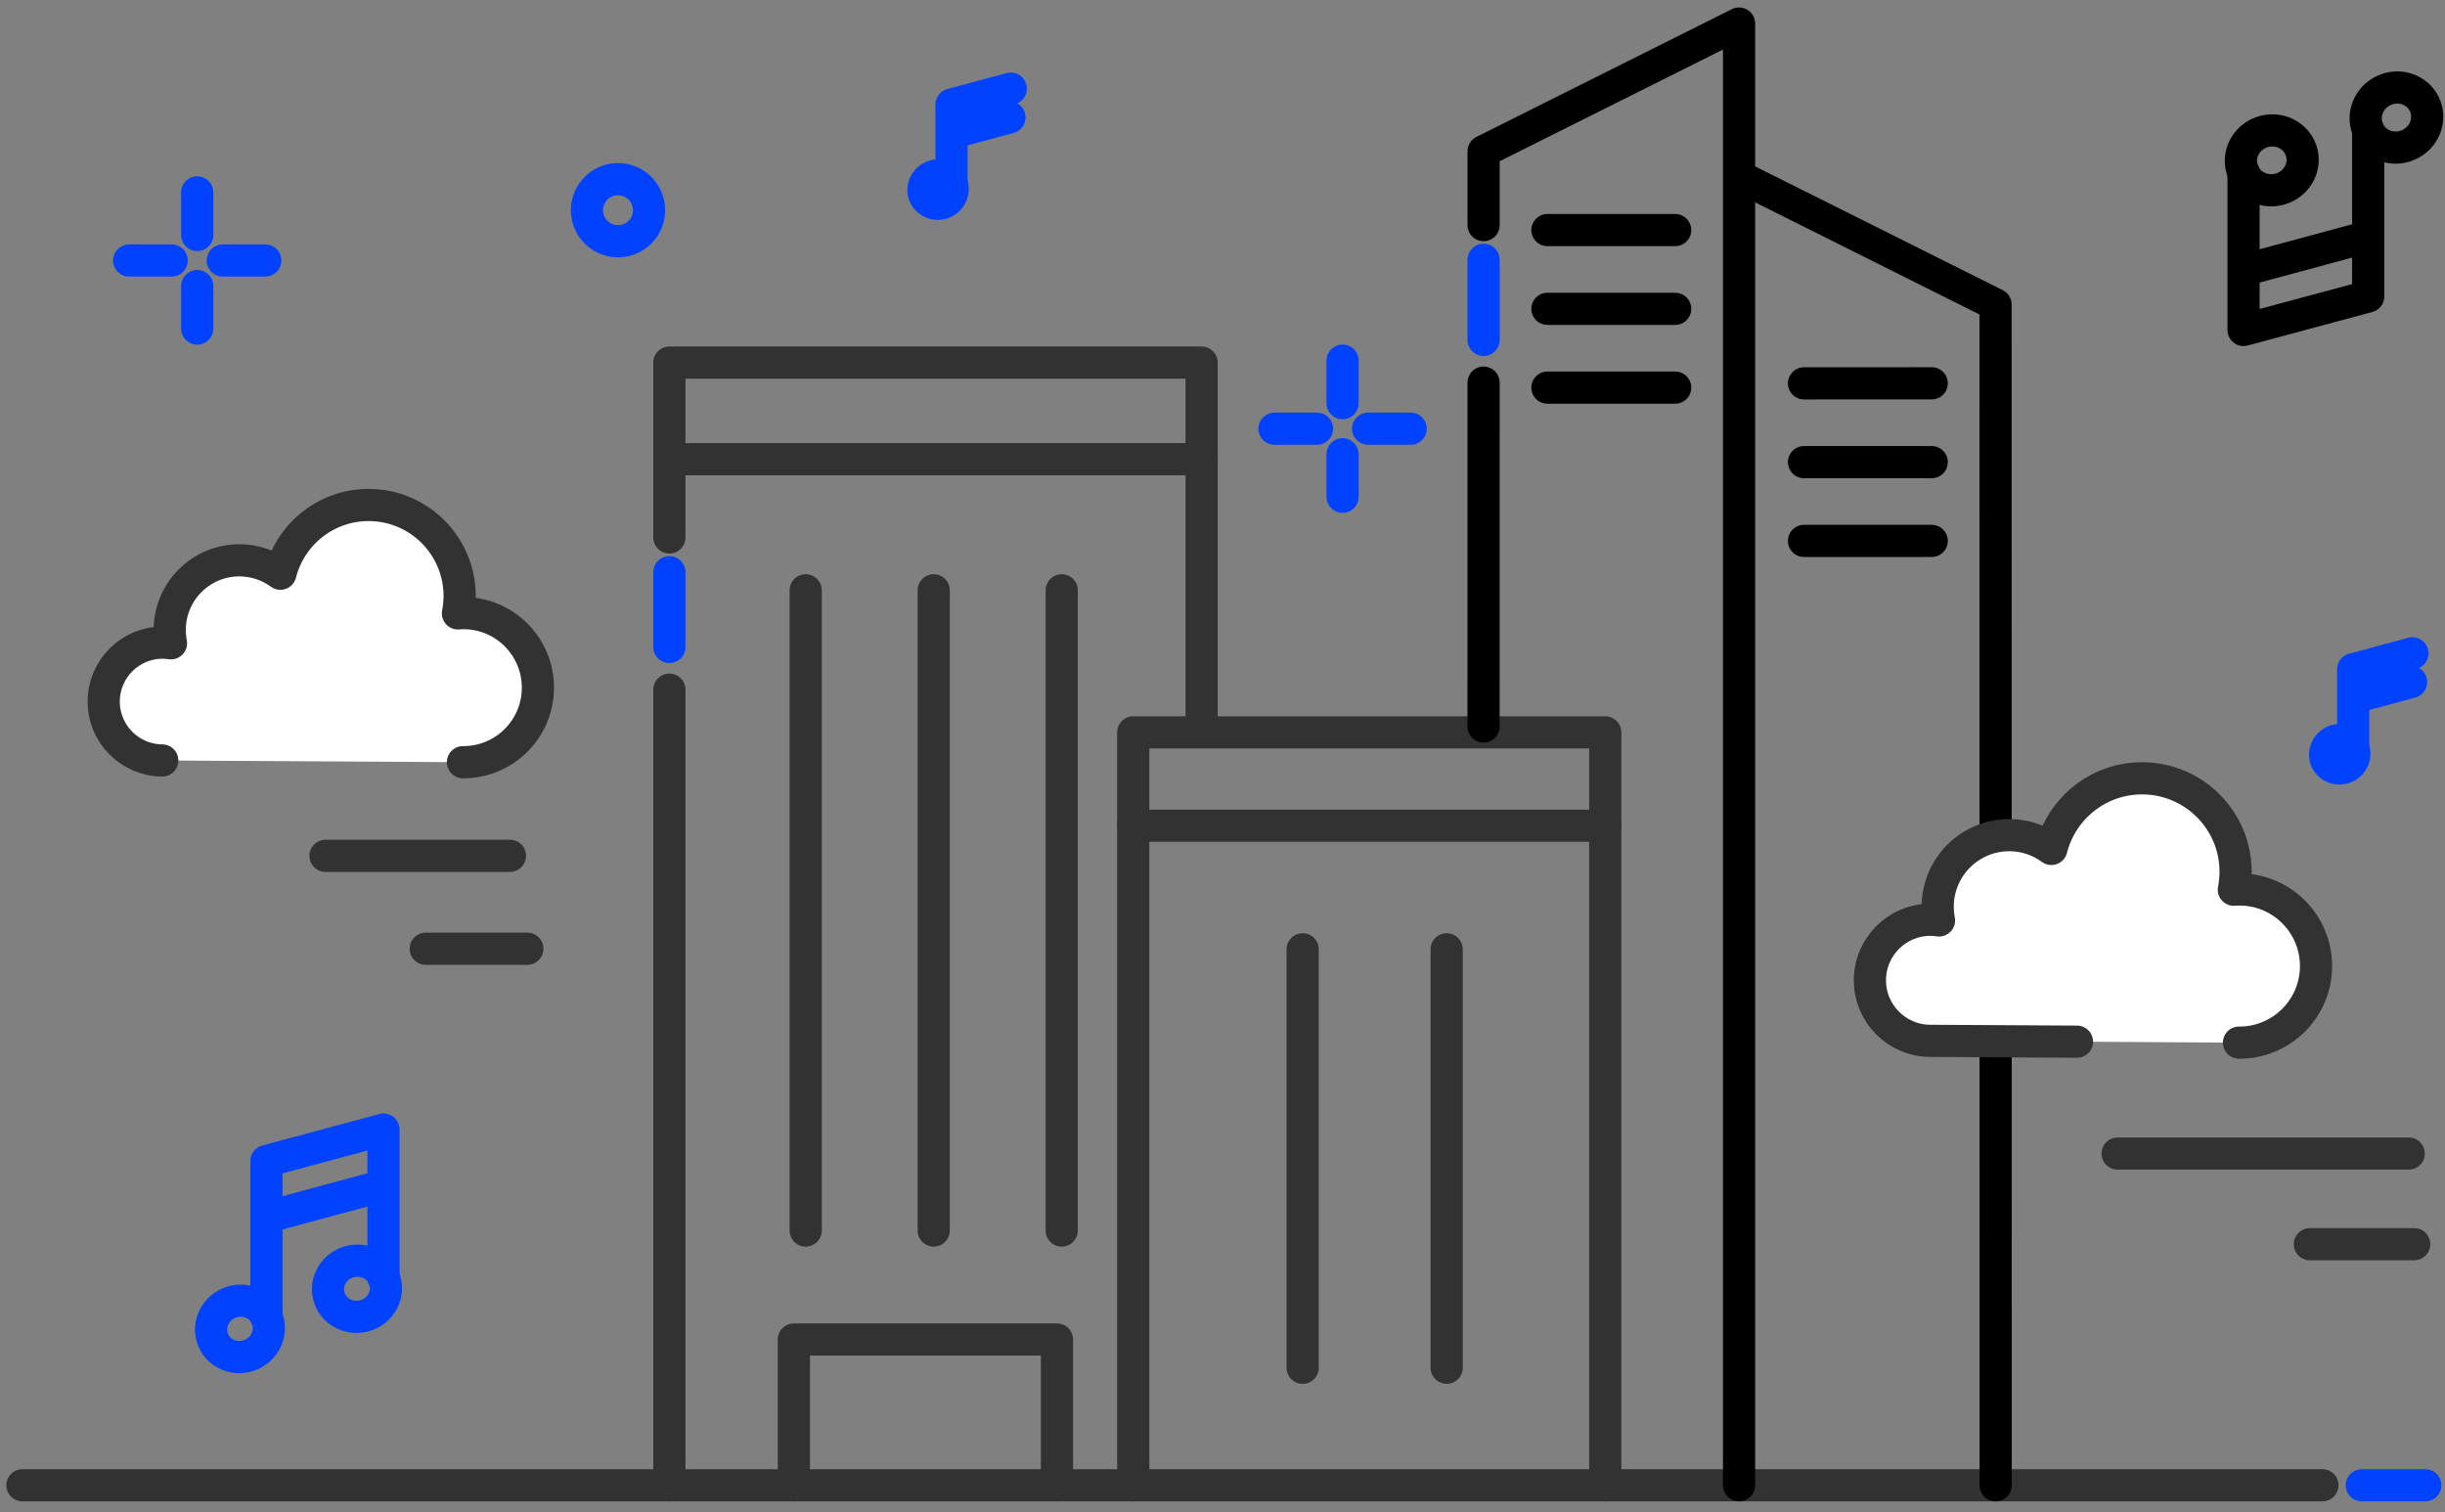 <svg width="152" height="94" viewBox="0 0 152 94" fill="none" xmlns="http://www.w3.org/2000/svg">
<rect x="0" y="0" width="152" height="94" fill="#808080" stroke="none"/>
<path d="M146.828 92.336H150.774" stroke="#0042FF" stroke-width="2" stroke-miterlimit="10" stroke-linecap="round"/>
<path d="M1.394 92.336H144.38" stroke="#323233" stroke-width="2" stroke-linecap="round" stroke-linejoin="round"/>
<path d="M41.614 33.413V22.541H74.702V45.398" stroke="#323233" stroke-width="2" stroke-linecap="round" stroke-linejoin="round"/>
<path d="M41.614 40.22V35.572" stroke="#0042FF" stroke-width="2" stroke-miterlimit="10" stroke-linecap="round"/>
<path d="M41.614 92.336V42.874" stroke="#323233" stroke-width="2" stroke-linecap="round" stroke-linejoin="round"/>
<path d="M49.352 92.336V83.274H65.709V92.336" stroke="#323233" stroke-width="2" stroke-linecap="round" stroke-linejoin="round"/>
<path d="M50.089 36.697V76.499" stroke="#323233" stroke-width="2" stroke-linecap="round" stroke-linejoin="round"/>
<path d="M58.046 36.697V76.499" stroke="#323233" stroke-width="2" stroke-linecap="round" stroke-linejoin="round"/>
<path d="M66.005 36.697V76.499" stroke="#323233" stroke-width="2" stroke-linecap="round" stroke-linejoin="round"/>
<path d="M41.614 28.548H74.702" stroke="#323233" stroke-width="2" stroke-linecap="round" stroke-linejoin="round"/>
<path d="M70.452 92.336V45.528H99.795V92.336" stroke="#323233" stroke-width="2" stroke-linecap="round" stroke-linejoin="round"/>
<path d="M80.983 59.014V85.031" stroke="#323233" stroke-width="2" stroke-linecap="round" stroke-linejoin="round"/>
<path d="M89.936 59.014V85.031" stroke="#323233" stroke-width="2" stroke-linecap="round" stroke-linejoin="round"/>
<path d="M70.452 51.334H99.795" stroke="#323233" stroke-width="2" stroke-linecap="round" stroke-linejoin="round"/>
<path d="M28.78 47.383C31.339 47.398 33.426 45.336 33.441 42.777C33.456 40.217 31.394 38.131 28.835 38.116C28.71 38.116 28.591 38.124 28.469 38.133C28.533 37.795 28.573 37.446 28.576 37.088C28.593 33.961 26.074 31.411 22.947 31.394C20.288 31.379 18.054 33.199 17.43 35.666C16.72 35.148 15.851 34.84 14.908 34.832C12.515 34.817 10.566 36.747 10.551 39.137C10.551 39.428 10.578 39.715 10.63 39.991C10.468 39.968 10.302 39.951 10.132 39.951C8.111 39.939 6.46 41.569 6.448 43.591C6.435 45.612 8.066 47.263 10.088 47.276" fill="white"/>
<path d="M28.78 47.383C31.339 47.398 33.426 45.336 33.441 42.777C33.456 40.217 31.394 38.131 28.835 38.116C28.71 38.116 28.591 38.124 28.469 38.133C28.533 37.795 28.573 37.446 28.576 37.088C28.593 33.961 26.074 31.411 22.947 31.394C20.288 31.379 18.054 33.199 17.43 35.666C16.72 35.148 15.851 34.84 14.908 34.832C12.515 34.817 10.566 36.747 10.551 39.137C10.551 39.428 10.578 39.715 10.63 39.991C10.468 39.968 10.302 39.951 10.132 39.951C8.111 39.939 6.46 41.569 6.448 43.591C6.435 45.612 8.066 47.263 10.088 47.276" stroke="#323233" stroke-width="2" stroke-linecap="round" stroke-linejoin="round"/>
<path d="M131.648 71.714H149.745" stroke="#323233" stroke-width="2" stroke-linecap="round" stroke-linejoin="round"/>
<path d="M143.598 77.348H150.086" stroke="#323233" stroke-width="2" stroke-linecap="round" stroke-linejoin="round"/>
<path d="M26.467 58.98H32.783" stroke="#323233" stroke-width="2" stroke-linecap="round" stroke-linejoin="round"/>
<path d="M20.235 53.203H31.703" stroke="#323233" stroke-width="2" stroke-linecap="round" stroke-linejoin="round"/>
<path d="M108.175 10.994L124.059 18.933L124.067 92.336" stroke="black" stroke-width="2" stroke-linecap="round" stroke-linejoin="round"/>
<path d="M112.151 23.833L120.091 23.83" stroke="black" stroke-width="2" stroke-linecap="round" stroke-linejoin="round"/>
<path d="M112.151 28.73H120.091" stroke="black" stroke-width="2" stroke-linecap="round" stroke-linejoin="round"/>
<path d="M112.151 33.627H120.091" stroke="black" stroke-width="2" stroke-linecap="round" stroke-linejoin="round"/>
<path d="M92.231 23.788L92.229 45.164" stroke="black" stroke-width="2" stroke-linecap="round" stroke-linejoin="round"/>
<path d="M92.232 16.152V21.132" stroke="#0042FF" stroke-width="2" stroke-miterlimit="10" stroke-linecap="round"/>
<path d="M108.113 92.336V1.463L92.232 9.405V13.994" stroke="black" stroke-width="2" stroke-linecap="round" stroke-linejoin="round"/>
<path d="M104.142 14.302H96.2" stroke="black" stroke-width="2" stroke-linecap="round" stroke-linejoin="round"/>
<path d="M104.142 19.2H96.2" stroke="black" stroke-width="2" stroke-linecap="round" stroke-linejoin="round"/>
<path d="M104.142 24.097H96.2" stroke="black" stroke-width="2" stroke-linecap="round" stroke-linejoin="round"/>
<path d="M139.192 64.818C141.821 64.833 143.967 62.714 143.982 60.085C143.997 57.456 141.878 55.31 139.249 55.295C139.122 55.295 138.997 55.302 138.873 55.312C138.94 54.964 138.98 54.605 138.983 54.237C139.002 51.023 136.411 48.403 133.199 48.386C130.468 48.371 128.172 50.241 127.53 52.775C126.803 52.245 125.909 51.924 124.938 51.919C122.481 51.904 120.477 53.886 120.462 56.343C120.462 56.644 120.489 56.935 120.544 57.222C120.377 57.197 120.208 57.182 120.034 57.179C117.955 57.167 116.259 58.843 116.249 60.921C116.237 63 117.912 64.696 119.991 64.706L129.121 64.758" fill="white"/>
<path d="M139.192 64.818C141.821 64.833 143.967 62.714 143.982 60.085C143.997 57.456 141.878 55.31 139.249 55.295C139.122 55.295 138.997 55.302 138.873 55.312C138.94 54.964 138.98 54.605 138.983 54.237C139.002 51.023 136.411 48.403 133.199 48.386C130.468 48.371 128.172 50.241 127.53 52.775C126.803 52.245 125.909 51.924 124.938 51.919C122.481 51.904 120.477 53.886 120.462 56.343C120.462 56.644 120.489 56.935 120.544 57.222C120.377 57.197 120.208 57.182 120.034 57.179C117.955 57.167 116.259 58.843 116.249 60.921C116.237 63 117.912 64.696 119.991 64.706L129.121 64.758" stroke="#323233" stroke-width="2" stroke-linecap="round" stroke-linejoin="round"/>
<path d="M16.568 81.879C16.959 82.758 16.538 83.802 15.627 84.205C14.716 84.611 13.66 84.227 13.269 83.346C12.878 82.467 13.299 81.424 14.21 81.02C15.122 80.615 16.177 80.998 16.568 81.879Z" stroke="#0042FF" stroke-width="2" stroke-linecap="round" stroke-linejoin="round"/>
<path d="M23.942 79.674C24.179 80.607 23.586 81.561 22.62 81.807C21.654 82.051 20.678 81.494 20.442 80.562C20.205 79.631 20.798 78.675 21.764 78.429C22.73 78.185 23.706 78.743 23.942 79.674Z" stroke="#0042FF" stroke-width="2" stroke-linecap="round" stroke-linejoin="round"/>
<path d="M16.566 81.892V72.177L23.84 70.223V79.422" stroke="#0042FF" stroke-width="2" stroke-linecap="round" stroke-linejoin="round"/>
<path d="M16.842 75.596C17.006 75.541 23.674 73.751 23.674 73.751" stroke="#0042FF" stroke-width="2" stroke-linecap="round" stroke-linejoin="round"/>
<path d="M146.292 46.519C146.491 46.964 146.277 47.492 145.814 47.696C145.354 47.901 144.818 47.706 144.619 47.261C144.42 46.815 144.634 46.287 145.097 46.083C145.558 45.879 146.093 46.073 146.292 46.519Z" stroke="#0042FF" stroke-width="2" stroke-linecap="round" stroke-linejoin="round"/>
<path d="M146.292 46.526V41.607L149.974 40.616" stroke="#0042FF" stroke-width="2" stroke-linecap="round" stroke-linejoin="round"/>
<path d="M146.432 43.337C146.516 43.31 149.892 42.403 149.892 42.403" stroke="#0042FF" stroke-width="2" stroke-linecap="round" stroke-linejoin="round"/>
<path d="M59.154 11.414C59.353 11.86 59.139 12.388 58.676 12.592C58.215 12.796 57.68 12.602 57.481 12.156C57.282 11.711 57.496 11.183 57.959 10.979C58.419 10.775 58.955 10.969 59.154 11.414Z" stroke="#0042FF" stroke-width="2" stroke-linecap="round" stroke-linejoin="round"/>
<path d="M59.154 11.422V6.502L62.836 5.511" stroke="#0042FF" stroke-width="2" stroke-linecap="round" stroke-linejoin="round"/>
<path d="M59.293 8.233C59.378 8.205 62.754 7.299 62.754 7.299" stroke="#0042FF" stroke-width="2" stroke-linecap="round" stroke-linejoin="round"/>
<path d="M147.223 8.091C146.808 7.155 147.256 6.044 148.227 5.611C149.198 5.178 150.323 5.589 150.739 6.525C151.155 7.461 150.706 8.571 149.735 9.004C148.764 9.438 147.639 9.027 147.223 8.091Z" stroke="black" stroke-width="2" stroke-linecap="round" stroke-linejoin="round"/>
<path d="M139.366 10.441C139.114 9.448 139.744 8.429 140.775 8.168C141.806 7.906 142.844 8.501 143.095 9.495C143.347 10.488 142.717 11.507 141.686 11.768C140.655 12.029 139.617 11.434 139.366 10.441Z" stroke="black" stroke-width="2" stroke-linecap="round" stroke-linejoin="round"/>
<path d="M147.226 8.076V18.428L139.476 20.512V10.707" stroke="black" stroke-width="2" stroke-linecap="round" stroke-linejoin="round"/>
<path d="M146.932 14.785C146.755 14.843 139.652 16.752 139.652 16.752" stroke="black" stroke-width="2" stroke-linecap="round" stroke-linejoin="round"/>
<path d="M38.353 11.138C37.287 11.175 36.453 12.069 36.49 13.135C36.528 14.2 37.422 15.034 38.487 14.997C39.553 14.96 40.387 14.066 40.349 13C40.312 11.935 39.418 11.101 38.353 11.138Z" stroke="#0042FF" stroke-width="2" stroke-linecap="round" stroke-linejoin="round"/>
<path d="M83.465 22.419V25.065" stroke="#0042FF" stroke-width="2" stroke-miterlimit="10" stroke-linecap="round"/>
<path d="M79.233 26.651H81.877" stroke="#0042FF" stroke-width="2" stroke-miterlimit="10" stroke-linecap="round"/>
<path d="M83.465 30.884V28.24" stroke="#0042FF" stroke-width="2" stroke-miterlimit="10" stroke-linecap="round"/>
<path d="M87.698 26.651H85.051" stroke="#0042FF" stroke-width="2" stroke-miterlimit="10" stroke-linecap="round"/>
<path d="M12.261 11.962V14.609" stroke="#0042FF" stroke-width="2" stroke-miterlimit="10" stroke-linecap="round"/>
<path d="M8.029 16.195H10.673" stroke="#0042FF" stroke-width="2" stroke-miterlimit="10" stroke-linecap="round"/>
<path d="M12.261 20.427V17.783" stroke="#0042FF" stroke-width="2" stroke-miterlimit="10" stroke-linecap="round"/>
<path d="M16.493 16.195H13.847" stroke="#0042FF" stroke-width="2" stroke-miterlimit="10" stroke-linecap="round"/>
</svg>
